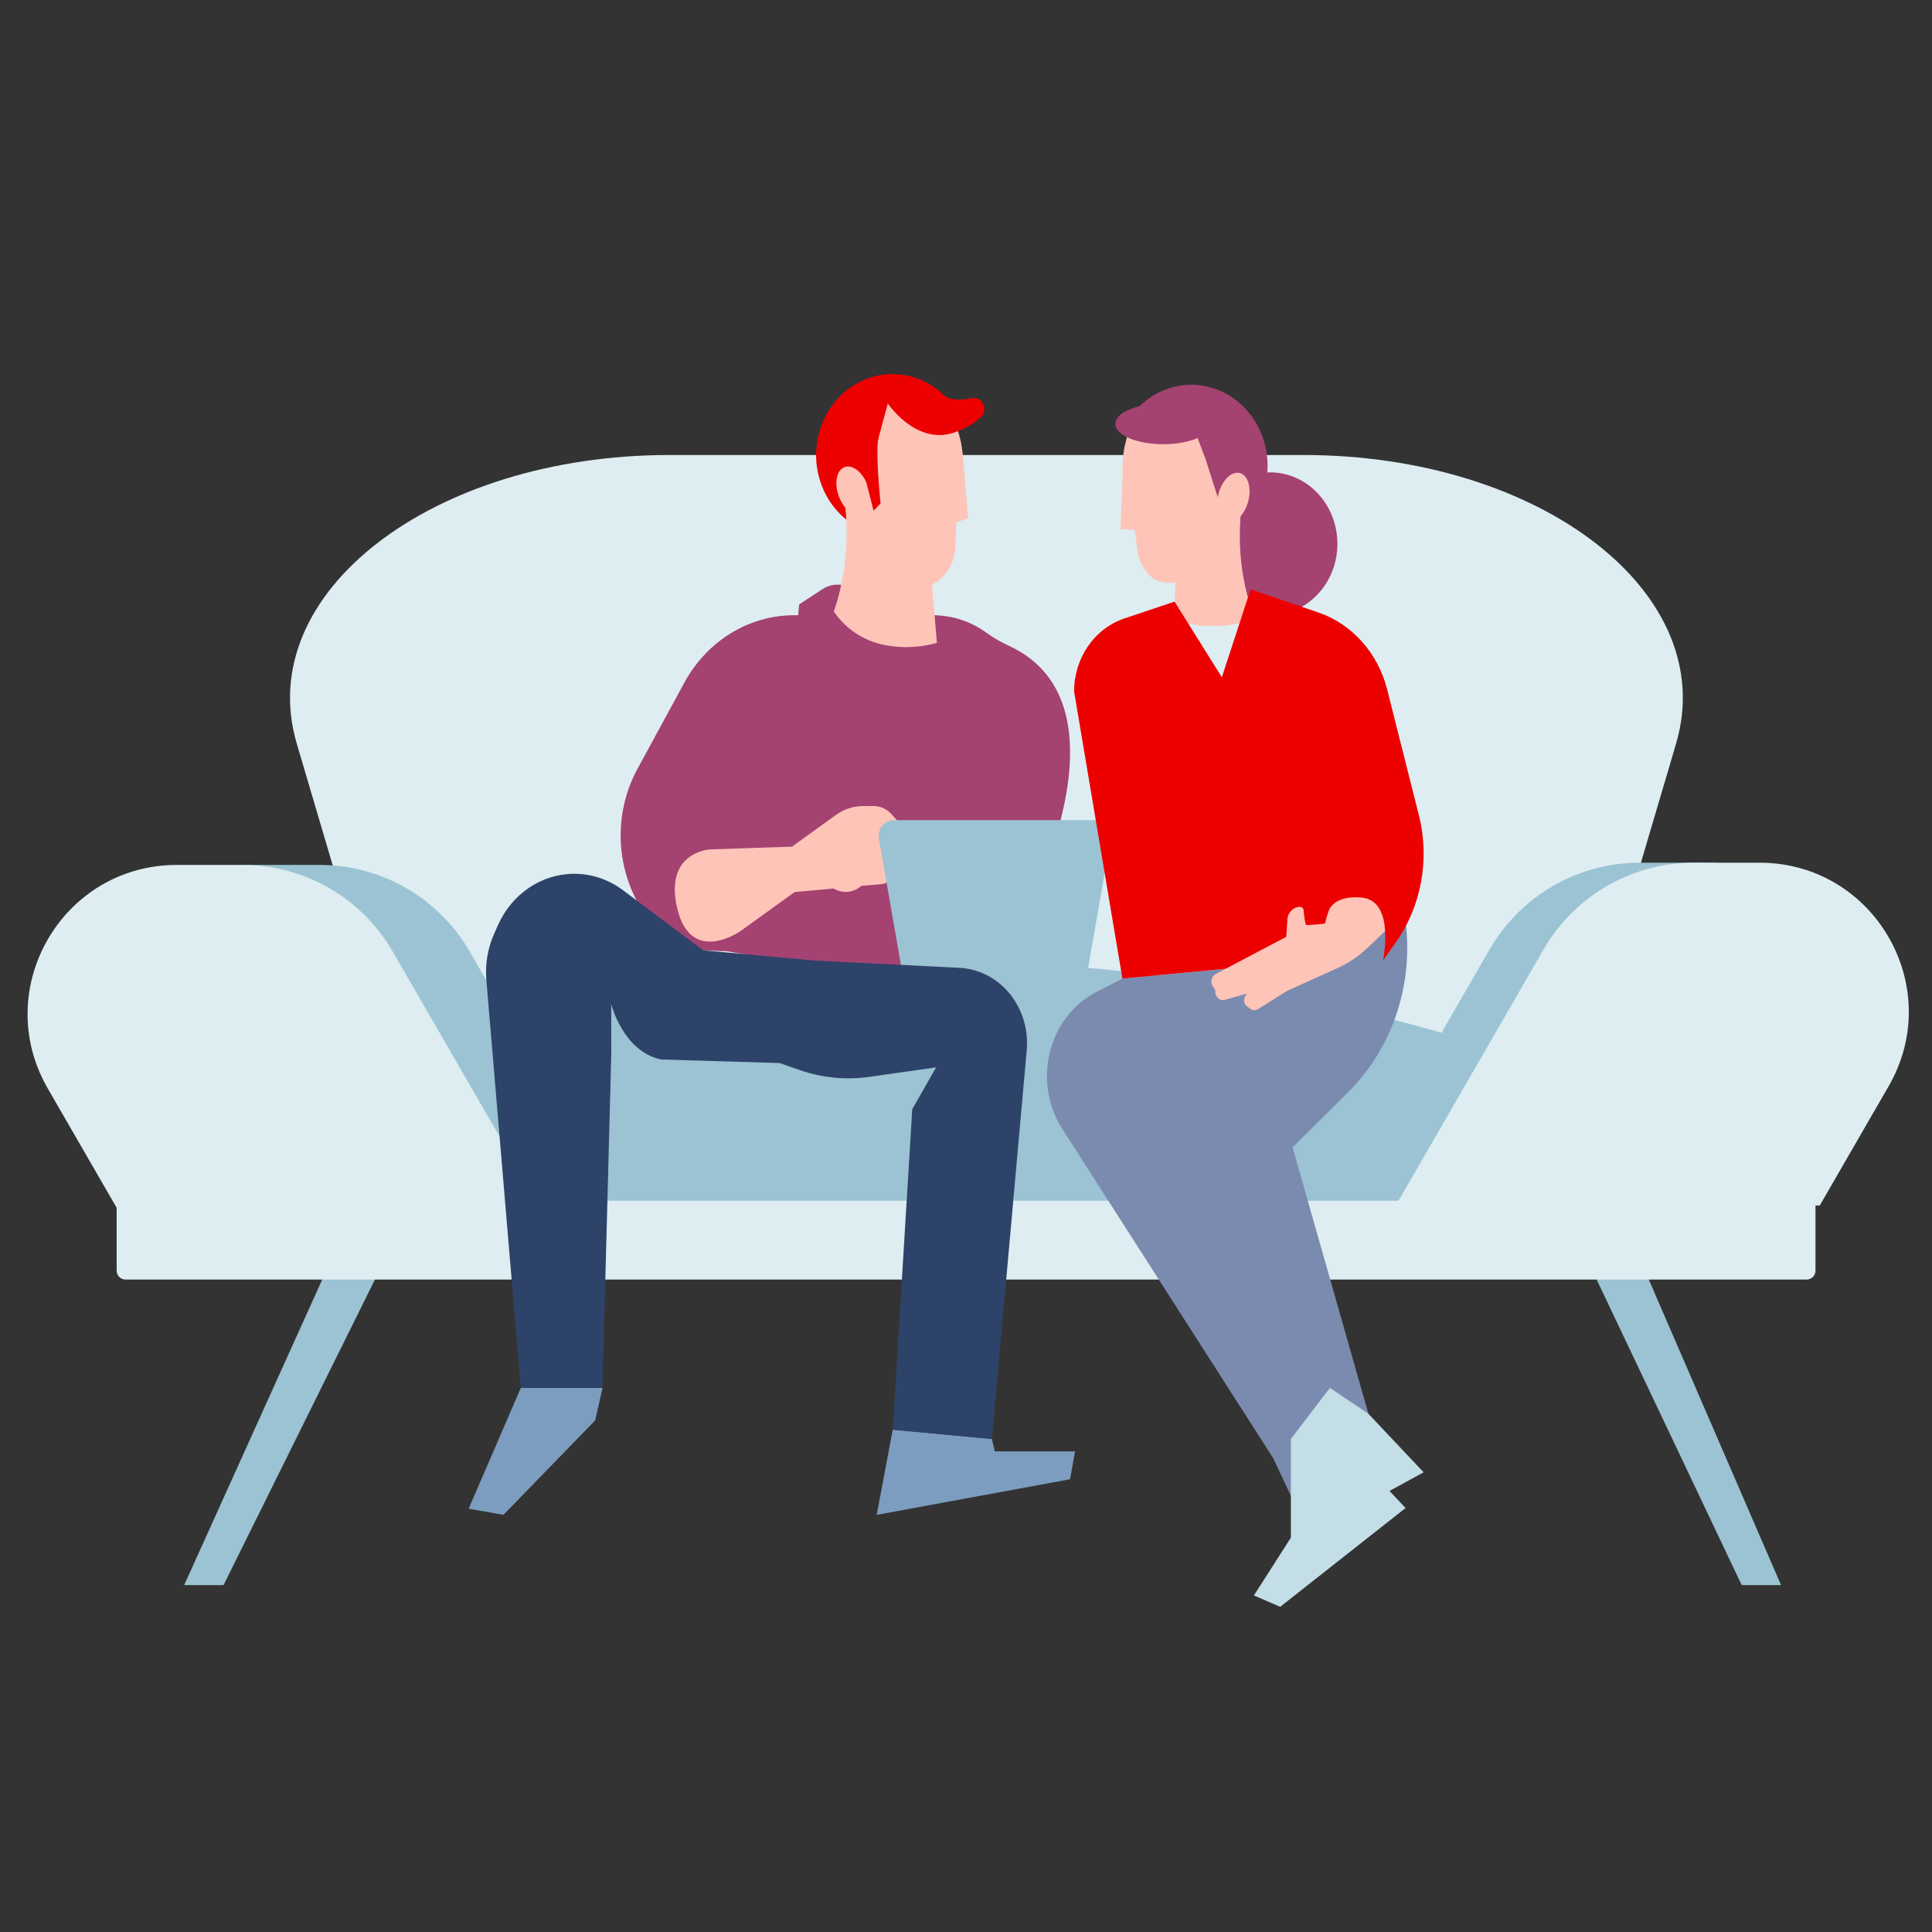 <?xml version="1.0" encoding="utf-8"?>
<!-- Generator: Adobe Illustrator 23.0.6, SVG Export Plug-In . SVG Version: 6.00 Build 0)  -->
<svg version="1.1" id="Layer_1" xmlns="http://www.w3.org/2000/svg" xmlns:xlink="http://www.w3.org/1999/xlink" x="0px" y="0px"
	 viewBox="0 0 1000 1000" style="enable-background:new 0 0 1000 1000;" xml:space="preserve">
<rect x="0" y="0" width="1000" height="1000" fill="#333333" stroke="none"/>
<style type="text/css">
	.st0{fill:#9BC3D3;}
	.st1{fill:#DEEDF2;}
	.st2{fill:#A44271;}
	.st3{fill:#FFC4B8;}
	.st4{fill:#7C9DBF;}
	.st5{fill:#EC0000;}
	.st6{fill:none;}
	.st7{opacity:0.6;fill:#FFC4B8;}
	.st8{fill:#2E4369;}
	.st9{fill:#7B8BAF;}
	.st10{fill:#C3DEE7;}
</style>
<g>
	<polygon class="st0" points="115.71,820.44 95.34,820.44 177.68,638.2 206.01,638.2 	"/>
	<polygon class="st0" points="901.5,820.44 921.87,820.44 839.54,630.25 811.2,630.25 	"/>
	<path class="st1" d="M210.27,576.78h600.61l56.66-191.89c22.91-77.57-69.84-149.38-192.94-149.38H346.54
		c-123.1,0-215.84,71.81-192.94,149.38L210.27,576.78z"/>
	<rect x="63.62" y="467.79" class="st1" width="635.38" height="157.35"/>
	<path class="st0" d="M949.6,562.23l-20.81,36.04l-14.85,25.71H694.48l27.93-48.36l33.06-57.27l15.58-26.98
		c5.55-9.61,12.73-17.95,21.07-24.73c4.99-4.06,10.4-7.57,16.12-10.45c12.34-6.24,26.15-9.65,40.46-9.65h34.09
		C942.18,446.53,979.3,510.81,949.6,562.23z"/>
	<path class="st0" d="M909.18,599.43l-19.09,25.71H64.62l-19.09-25.71c7.65-4,15.4-7.89,23.26-11.69c4.73-2.28,9.49-4.53,14.29-6.73
		c3.11-1.43,6.23-2.85,9.38-4.24c39.98-17.82,82.18-32.95,126.22-45.04c16.33-4.5,32.93-8.59,49.75-12.23
		c14.77-3.21,29.72-6.1,44.83-8.62c52.89-8.87,107.79-13.53,164.1-13.53c72.39,0,142.46,7.72,208.93,22.15
		c16.84,3.64,33.42,7.73,49.77,12.23c44.03,12.11,86.24,27.22,126.2,45.04c7.98,3.55,15.87,7.21,23.67,10.97
		C893.77,591.54,901.52,595.43,909.18,599.43z"/>
	<path class="st0" d="M319.68,625.14H100.21l-25.48-44.13l-2.44-4.24l-7.73-13.39c-0.33-0.57-0.64-1.13-0.94-1.7
		c-13.47-24.63-11.86-52,0-73.74c4.09-7.5,9.39-14.34,15.72-20.16c12.79-11.77,29.74-19.39,49.25-20.05c0,0,0.01,0,0.03,0
		c0.9-0.04,1.82-0.05,2.75-0.05h34.09c20.94,0,40.83,7.3,56.58,20.1c8.34,6.77,15.52,15.11,21.07,24.73l10.6,18.36l38.05,65.89
		L319.68,625.14z"/>
	<rect x="63.62" y="576.78" class="st0" width="635.38" height="48.36"/>
	<path class="st1" d="M279.86,625.14H60.38l-14.85-25.71l-20.81-36.04c-29.69-51.42,7.42-115.7,66.81-115.7h34.09
		c1,0,1.98,0.01,2.97,0.05c0,0,0.01,0,0.03,0c13.24,0.44,25.99,3.8,37.46,9.61c5.72,2.87,11.13,6.37,16.12,10.44
		c8.34,6.77,15.52,15.11,21.07,24.73l15.58,26.98l33.08,57.27L279.86,625.14z"/>
	<path class="st1" d="M977.55,562.23l-20.81,36.04l-14.85,25.71H722.43l27.93-48.36l33.06-57.27L799,491.36
		c5.55-9.61,12.73-17.95,21.07-24.73c4.99-4.06,10.4-7.57,16.12-10.45c12.34-6.24,26.15-9.65,40.46-9.65h34.09
		C970.13,446.53,1007.24,510.81,977.55,562.23z"/>
	<path class="st1" d="M935.1,662.29H64.97c-2.54,0-4.59-2.06-4.59-4.59v-36.2h879.31v36.2C939.69,660.24,937.63,662.29,935.1,662.29
		z"/>
</g>
<g>
	<g>
		<path class="st2" d="M522.38,334.35c-4.04-1.87-7.95-4.04-11.57-6.69c-7.86-5.76-17.47-9.22-28.22-9.22l-71.51,0
			c-23.44,0-45.1,13.27-56.82,34.82l-24.3,44.69c-14.4,26.47-10.67,59.85,9.17,82.01v0c6.51,7.27,15.44,11.55,24.88,11.93
			l12.23,0.48l89.76,15.32l41.2-75.77l22.55,42.81C529.74,474.73,588.64,365.09,522.38,334.35z"/>
		<path class="st2" d="M465.32,305.35c-9.28-1.81-24.06-2.5-31.43-2.73c-2.89-0.09-5.74,0.71-8.2,2.33l-12.04,7.89l-3.69,37.76
			l20.81-12.54c11.11,2.19,36.79,7.28,37.58,7.56C469.34,345.96,478.07,307.84,465.32,305.35z"/>
		<path class="st3" d="M367.67,439.64c0,0-24.16,1.07-17.11,30.64s32.55,11.76,32.55,11.76l28.19-20.31l20.07-1.83l1.26,0.59
			c4.4,2.07,9.53,1.31,13.23-1.97l0,0l10.03-0.86l0,0c5.72-0.52,10.11-5.6,10.11-11.69v-19.51l-4.66-5.14
			c-2.38-2.63-5.68-4.12-9.12-4.12h-5.44c-5.03,0-9.94,1.61-14.1,4.61l-22.73,16.41L367.67,439.64z"/>
		<polygon class="st4" points="269.57,718.37 242.58,780.89 260.57,784.09 308.07,735.2 311.85,718.37 		"/>
		<polygon class="st4" points="462.08,740.01 453.78,784.09 553.87,765.66 556.45,751.23 514.93,751.23 513.42,744.82 		"/>
		<path class="st0" d="M555.04,510.99h-86.7l-13.41-76.8c-0.88-5.03,2.76-9.68,7.58-9.68h104.77c4.82,0,8.46,4.65,7.58,9.68
			l-12.24,70.11C561.94,508.17,558.76,510.99,555.04,510.99z"/>
		<g>
			<path class="st5" d="M495.59,213.6l-3.4,6.73l-30.77-4.46l-5.57,25.6l-0.07,19.11l-16.27,9.5c-6.11-4.46-11.1-10.79-14.13-18.62
				c-8.28-21.43,1.37-45.92,21.56-54.71C465.12,188.85,485.65,196.37,495.59,213.6z"/>
			<path class="st6" d="M498.48,219.64c8.28,21.43-1.38,45.91-21.56,54.7c-12.82,5.58-26.78,3.49-37.41-4.26
				c-6.11-4.46-11.1-10.79-14.13-18.62c-8.28-21.43,1.37-45.92,21.56-54.71c18.18-7.92,38.71-0.39,48.65,16.84
				C496.69,215.51,497.66,217.51,498.48,219.64z"/>
			<path class="st3" d="M482.2,300.1l2.74,32.65c0,0-13.38,4.27-28.03,0.88c-8.86-2.03-18.19-6.88-25.3-17.13
				c0,0,9.11-23.42,6.02-53.51c-0.42-4.13-1.07-8.38-2.01-12.71L482.2,300.1z"/>
			<path class="st7" d="M456.91,333.63c-8.86-2.03-18.19-6.88-25.3-17.13c0,0,9.11-23.42,6.02-53.51
				C437.63,262.99,458.36,298.48,456.91,333.63z"/>
			<path class="st3" d="M493.79,217.12l1.19,3.68c1.87,4.71,2.91,9.77,3.4,14.82l0.01,0.05c0.54,5.55,0.42,11.08-0.01,16.07
				l-0.01,0.01c-0.78,8.98-2.54,16.19-3.19,18.58c0,0.01,0,0.02,0,0.02c-0.15,0.53-0.23,0.82-0.23,0.82l-0.16,4.15l-0.29,7.77
				c-0.1,2.57-0.61,5.09-1.49,7.45c-0.62,1.67-1.43,3.27-2.43,4.76c-1.17,1.74-2.57,3.31-4.13,4.63c-0.81,0.69-1.68,1.31-2.58,1.86
				c-0.48,0.29-0.96,0.56-1.45,0.81c-0.38,0.2-0.76,0.38-1.15,0.55l-1.84,0.8l-31.89-26.2l-3.31-4.73l1.48-6.82l0.9-4.2l0.59-2.72
				l1.72-7.94l0.26-1.24l0.01-0.01l3.25-14.96l0.13-0.47l6.97-25.82l33.93,8.2L493.79,217.12z"/>
			<polygon class="st3" points="498.34,235.35 498.38,235.62 498.39,235.67 501.14,268.25 495.24,270.34 495.18,270.35 
				492.01,271.48 491.87,270.48 490.96,264.01 489.95,256.83 			"/>
			
				<ellipse transform="matrix(0.942 -0.337 0.337 0.942 -59.746 163.592)" class="st3" cx="441.39" cy="253.91" rx="7.96" ry="13.04"/>
			<path class="st5" d="M459.53,208.85c0,0,14.56,21.69,34.22,15.08c6.13-2.06,10.64-4.96,13.95-7.97
				c4.15-3.78,0.83-10.91-4.55-9.88c-5.39,1.04-11.09,1.27-14.29-1.22C481.58,199.18,459.53,208.85,459.53,208.85z"/>
			<path class="st5" d="M448.7,250.73l3.46,13.63l3.62-3.77c0,0-2.89-27.17-1-34.16l-9.16-5.34l-0.75,9.83L448.7,250.73z"/>
		</g>
		<path class="st8" d="M531.44,543.54l-18.02,201.28l-51.34-4.81l10.1-165.91l12.35-21.63l-34.55,4.91
			c-12.1,1.72-24.41,0.52-36.01-3.51l-10.49-3.65l-61.27-1.82l-25.84-1.55l-4.53,171.51h-42.28l-17.82-211.08
			c-0.69-8.2,0.69-16.46,4.01-23.9l2-4.54c3.61-8.11,9.25-14.75,16.11-19.37c6.85-4.62,14.93-7.2,23.38-7.2
			c9.01,0,17.8,2.96,25.16,8.47L364,491.88l57.37,5.29l75.27,3.77c6.38,0.33,12.46,2.4,17.7,5.88c5.25,3.48,9.67,8.36,12.74,14.32
			C530.61,527.98,532.13,535.78,531.44,543.54z"/>
		<path class="st0" d="M342.22,548.41l-25.84,18.03v-46.64C316.38,519.79,322.47,544.25,342.22,548.41z"/>
	</g>
	<g>
		<ellipse class="st2" cx="657.41" cy="281.47" rx="34.82" ry="36.97"/>
		<path class="st9" d="M725.92,460.84l1.91,18.81c3.24,31.9-7.83,63.56-29.88,85.49l-28.9,28.75l39.23,137.86l-27.56,30.3
			l-67-154.17c-3.94-17.02-2.36-34.95,4.48-50.91l35.25-82.24L725.92,460.84z"/>
		<path class="st9" d="M691.69,786.79l16.58-17.96l-93.59-174.94l42.28-94.61l-76,7.24l-13.28,6.82
			c-25.09,12.88-33.55,46.42-17.88,70.89l109.18,170.5l11.07,23.51L691.69,786.79z"/>
		<g>
			<path class="st2" d="M581.16,222.57l3.97,6.36l30.24-7.48l7.79,24.93l1.75,19.02l17.03,7.85c5.69-5.04,10.11-11.85,12.43-19.93
				c6.36-22.15-5.4-45.59-26.27-52.34C609.33,194.91,589.54,204.43,581.16,222.57z"/>
			<path class="st6" d="M578.81,228.87c-6.36,22.15,5.4,45.58,26.27,52.33c13.25,4.29,26.97,0.83,36.87-7.94
				c5.69-5.04,10.11-11.85,12.43-19.93c6.36-22.15-5.4-45.59-26.27-52.34c-18.79-6.08-38.57,3.44-46.96,21.58
				C580.23,224.58,579.44,226.67,578.81,228.87z"/>
			<path class="st3" d="M648.79,318.13c-0.56,1.06-1.15,2.07-1.76,3.02c-5.61,1.7-11.48,2.68-17.54,2.86
				c-0.66,0.02-1.33,0.03-1.99,0.03c-6.82,0-13.41-1.02-19.68-2.94l0.54-19.82l0.27-9.66l9.61-8.62l15.22-13.65l0.18-0.17l0.36-0.32
				l8.82-7.91c-0.31,2.16-0.55,4.29-0.72,6.37c-0.05,0.5-0.09,1-0.12,1.5c-0.09,1.15-0.15,2.3-0.2,3.43c-0.01,0.3-0.03,0.6-0.03,0.9
				c-0.01,0.1-0.01,0.2-0.01,0.3C640.84,299.4,648.79,318.13,648.79,318.13z"/>
			<path class="st7" d="M648.79,318.13c-0.56,1.06-1.15,2.07-1.76,3.02c-5.61,1.7-11.48,2.68-17.54,2.86
				c0.41-19.46,6.02-38.02,9.95-48.7c0.36-0.98,0.7-1.89,1.03-2.74c0.57-1.48,1.08-2.74,1.51-3.75c-0.09,1.15-0.15,2.3-0.2,3.43
				c-0.01,0.3-0.03,0.6-0.03,0.9c-0.01,0.1-0.01,0.2-0.01,0.3C640.84,299.4,648.79,318.13,648.79,318.13z"/>
			<path class="st3" d="M583.72,224.32l-0.79,3.49c-1.33,4.5-1.87,9.25-1.89,13.94l0,0.04c-0.02,5.16,0.57,10.24,1.4,14.79
				l0.01,0.01c1.5,8.2,3.78,14.69,4.59,16.83c0,0.01,0,0.02,0,0.02c0.18,0.48,0.28,0.74,0.28,0.74l0.51,3.81l0.94,7.13
				c0.32,2.36,1.01,4.63,2.04,6.74c0.72,1.49,1.62,2.89,2.68,4.17c1.24,1.5,2.56,3.06,4.26,3.9c19.41,9.68,34.41-23.79,34.41-23.79
				l2.68-4.64l-1.98-6.15l-1.21-3.79l-0.78-2.46l-2.3-7.16l-0.35-1.12l-0.01-0.01l-4.33-13.5l-0.16-0.42l-8.74-23.17l-30.97,10.49
				L583.72,224.32z"/>
			<polygon class="st3" points="581.16,243.81 579.95,273.91 590.72,274.33 590.19,272.3 590.57,265.06 			"/>
			
				<ellipse transform="matrix(0.257 -0.966 0.966 0.257 225.674 808.298)" class="st3" cx="638.66" cy="257.34" rx="13.08" ry="7.94"/>
		</g>
		<path class="st5" d="M706.79,436.26l-13.22,29.59l-13.96,31.26l-98.65,9.4l-25.01-148.63c0-17.29,10.55-32.58,26.08-37.79
			l25.91-8.69l24.5,39.17l14.86-45.55l41.05,48.93L706.79,436.26z"/>
		<path class="st3" d="M716.86,481.95l-8.92,8.54c-4.59,4.39-9.83,7.94-15.52,10.52l-26.4,11.94l-14.94,9.4
			c-1.19,0.75-2.69,0.7-3.83-0.14l-1.79-1.31c-1.59-1.16-2.02-3.44-0.97-5.16l0.89-1.46l-11.3,3.21c-2.43,0.69-4.86-1.16-5.01-3.83
			l-0.08-1.34l-1.11-1.52c-1.62-2.21-0.92-5.45,1.44-6.69l36.45-19.22l0.58-9c0.24-3.66,3.1-6.5,6.56-6.5l0,0
			c0.94,0,1.73,0.75,1.83,1.75c0.26,2.65,0.81,7.41,1.35,7.6c0.76,0.27,9.69-0.67,9.69-0.67l0.88-3.34l6.17-18.7l28.19,2.67
			c0,0,0.38,17.37,0,18.03S716.86,481.95,716.86,481.95z"/>
		<path class="st5" d="M686.66,474.73c0,0,0.01-0.3,0.11-0.81L686.66,474.73z"/>
		<path class="st5" d="M722.28,488.07l-6.43,9.05c0,0,6.54-30.93-11.07-32.54c-4.97-0.45-8.58,0.16-11.2,1.27
			c-5.03,2.14-6.41,6.11-6.78,7.93l4.9-34.85l-51.84-90.84l24.38-13.16l-16.92-29.89l34.89,11.91c17.53,5.98,31,21,35.77,39.88
			l16.44,65.16C740.16,444.82,735.69,469.2,722.28,488.07z"/>
		<ellipse class="st2" cx="602.09" cy="219.39" rx="24.79" ry="10.54"/>
		<polygon class="st10" points="668.16,744.82 668.16,795.87 649.03,825.8 662.62,831.68 727.52,780.56 697.32,748.36 		"/>
		<polygon class="st10" points="708.27,731.75 736.86,762.05 691.69,786.79 668.16,744.82 688.36,718.37 		"/>
	</g>
</g>
<g>
</g>
<g>
</g>
<g>
</g>
<g>
</g>
<g>
</g>
<g>
</g>
<g>
</g>
<g>
</g>
<g>
</g>
<g>
</g>
<g>
</g>
<g>
</g>
<g>
</g>
<g>
</g>
<g>
</g>
</svg>
